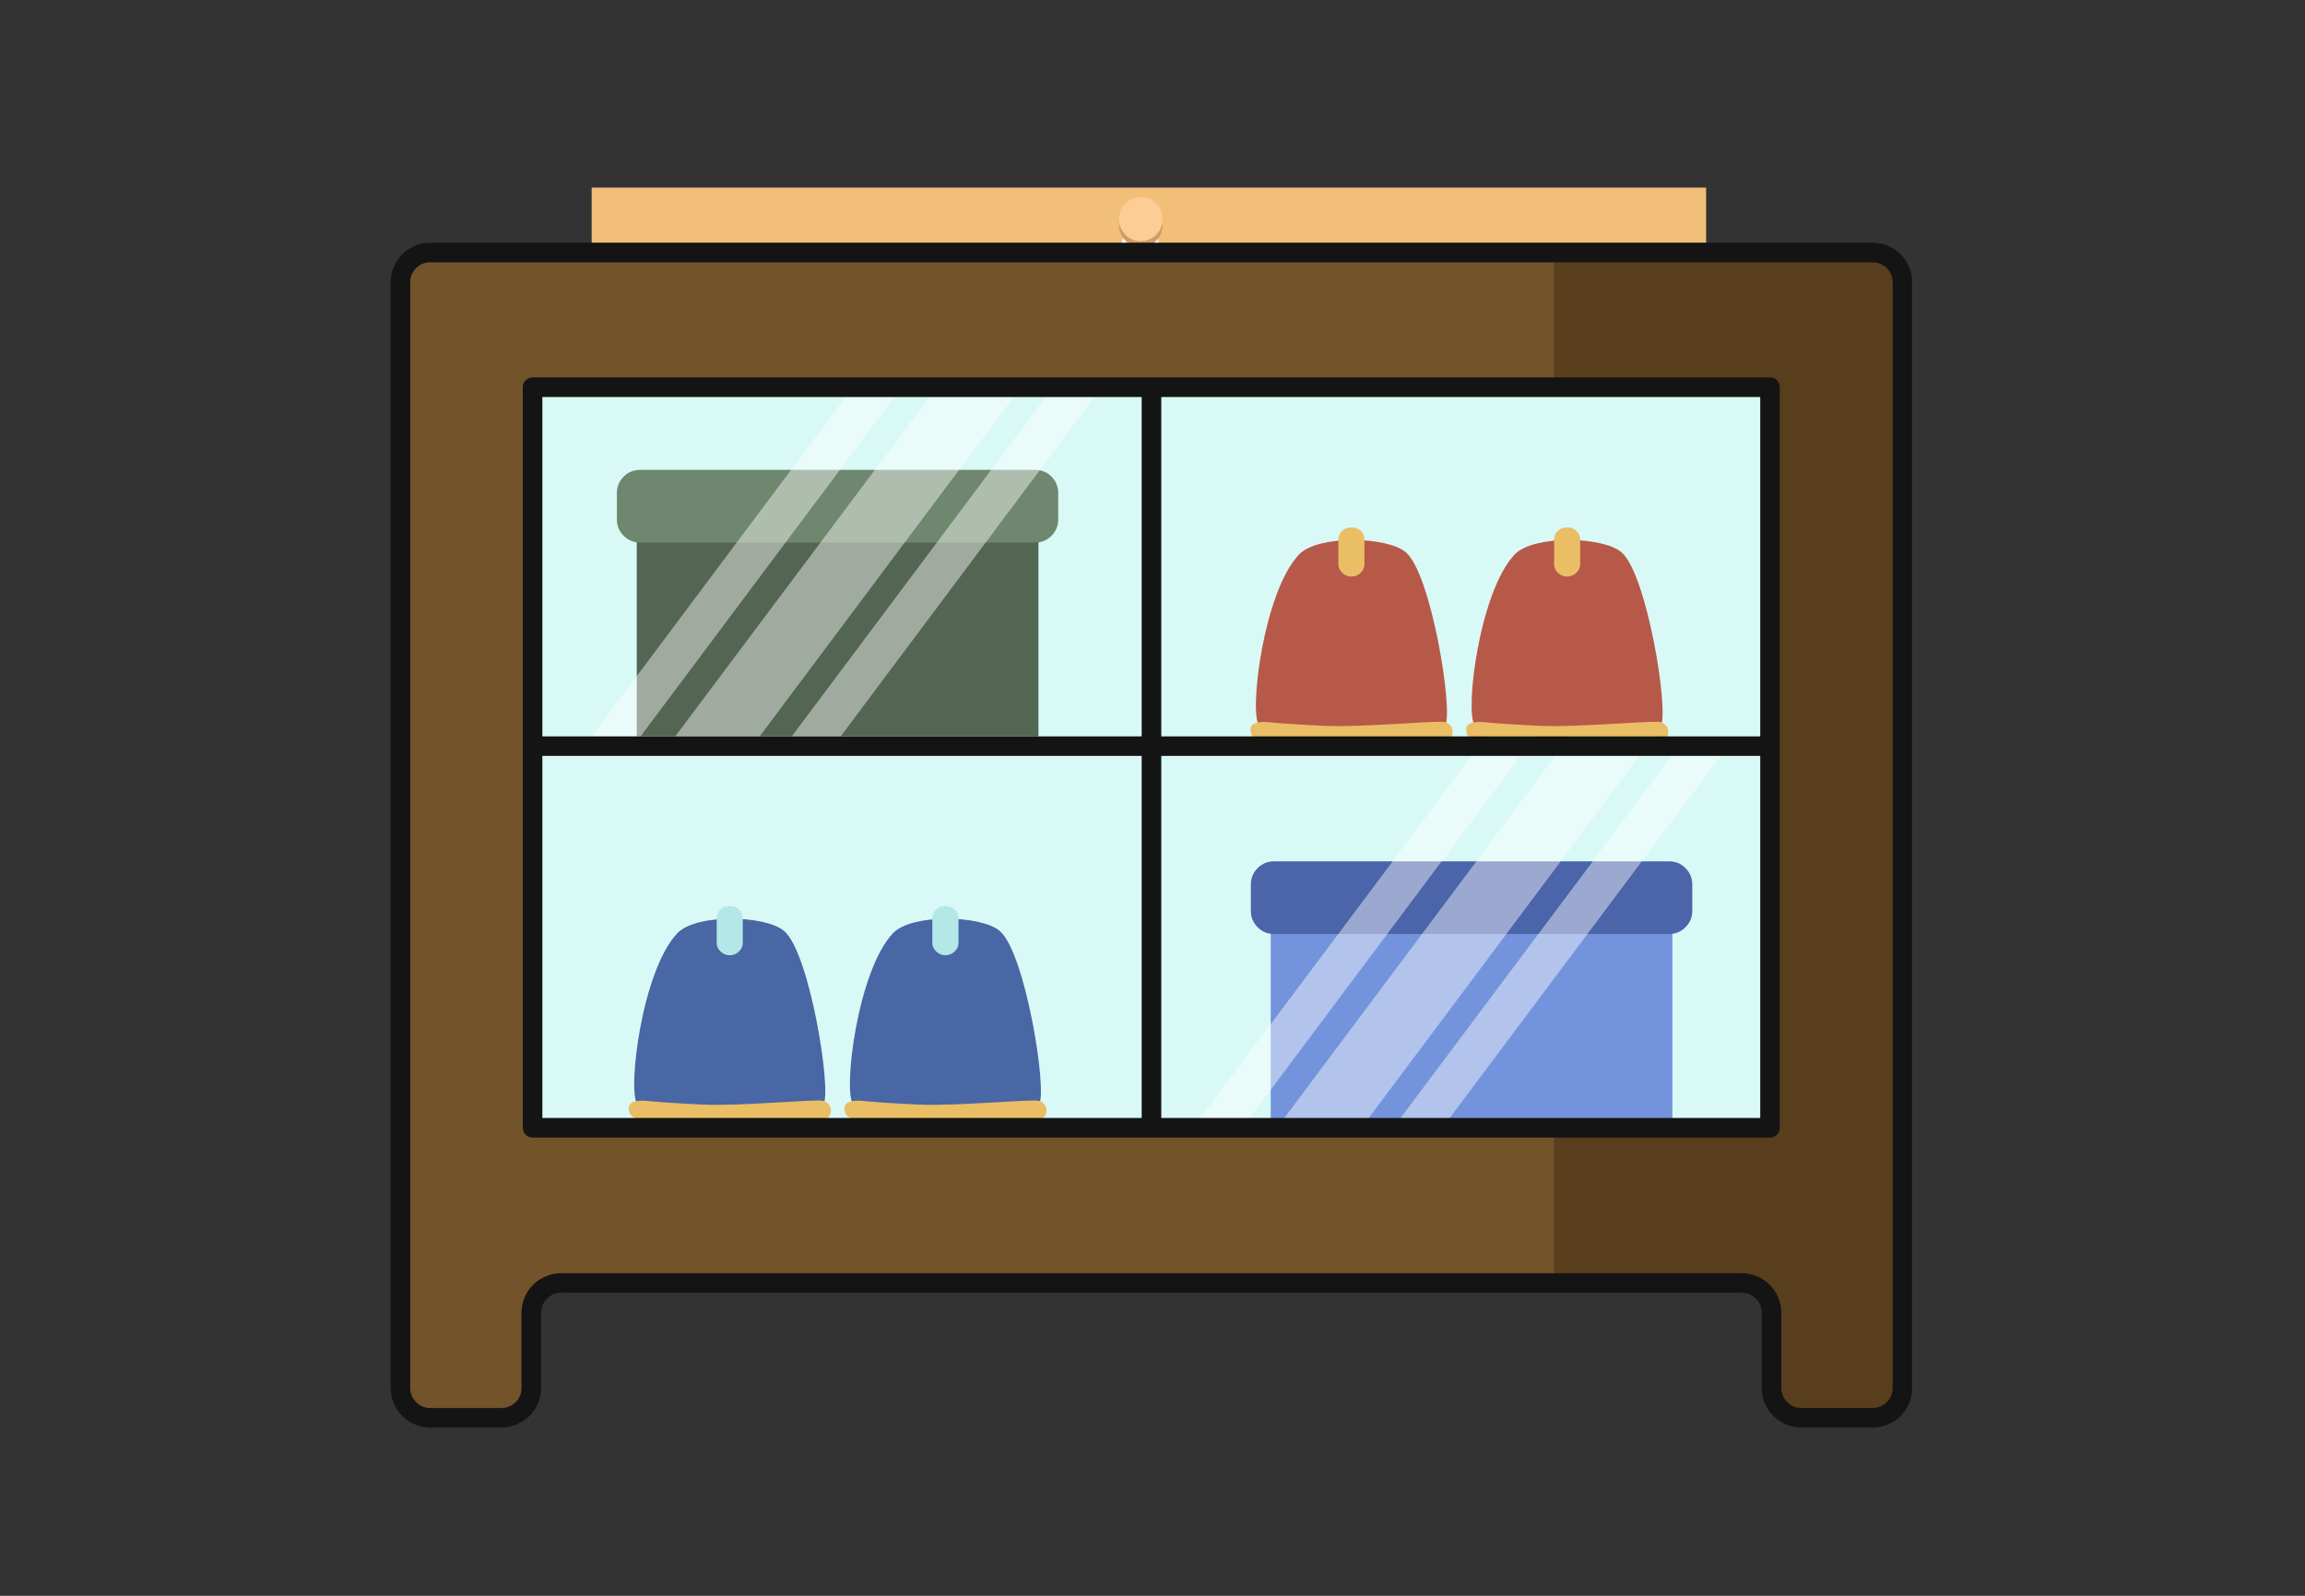 <svg xmlns="http://www.w3.org/2000/svg" xmlns:xlink="http://www.w3.org/1999/xlink" width="130" zoomAndPan="magnify" viewBox="0 0 97.5 67.5" height="90" preserveAspectRatio="xMidYMid meet" version="1.0"><rect x="0" y="0" width="97.5" height="67.5" fill="#333333" stroke="none"/><defs><filter x="0%" y="0%" width="100%" xlink:type="simple" xlink:actuate="onLoad" height="100%" id="id1" xlink:show="other"><feColorMatrix values="0 0 0 0 1 0 0 0 0 1 0 0 0 0 1 0 0 0 1 0" color-interpolation-filters="sRGB"/></filter><clipPath id="id2"><path d="M 25.027 7.934 L 72.168 7.934 L 72.168 11.211 L 25.027 11.211 Z M 25.027 7.934 " clip-rule="nonzero"/></clipPath><clipPath id="id3"><path d="M 25.027 11 L 72.168 11 L 72.168 11.852 L 25.027 11.852 Z M 25.027 11 " clip-rule="nonzero"/></clipPath><clipPath id="id4"><path d="M 48 8 L 53 8 L 53 12.418 L 48 12.418 Z M 48 8 " clip-rule="nonzero"/></clipPath><clipPath id="id5"><path d="M 43 8 L 49 8 L 49 12.418 L 43 12.418 Z M 43 8 " clip-rule="nonzero"/></clipPath><clipPath id="id6"><path d="M 16.523 10.258 L 80.875 10.258 L 80.875 60 L 16.523 60 Z M 16.523 10.258 " clip-rule="nonzero"/></clipPath><clipPath id="id7"><path d="M 65 10.258 L 80.875 10.258 L 80.875 60 L 65 60 Z M 65 10.258 " clip-rule="nonzero"/></clipPath><clipPath id="id8"><path d="M 16.523 10.258 L 80.875 10.258 L 80.875 60.395 L 16.523 60.395 Z M 16.523 10.258 " clip-rule="nonzero"/></clipPath><mask id="id9"><g filter="url(#id1)"><rect x="-9.75" width="117" fill="rgb(0%, 0%, 0%)" y="-6.75" height="81" fill-opacity="0.447"/></g></mask><clipPath id="id10"><path d="M 0.141 1 L 15 1 L 15 17.887 L 0.141 17.887 Z M 0.141 1 " clip-rule="nonzero"/></clipPath><clipPath id="id11"><path d="M 8 1 L 23.488 1 L 23.488 17.887 L 8 17.887 Z M 8 1 " clip-rule="nonzero"/></clipPath><clipPath id="id12"><path d="M 4 1 L 20 1 L 20 17.887 L 4 17.887 Z M 4 1 " clip-rule="nonzero"/></clipPath><clipPath id="id13"><rect x="0" width="24" y="0" height="18"/></clipPath><mask id="id14"><g filter="url(#id1)"><rect x="-9.75" width="117" fill="rgb(0%, 0%, 0%)" y="-6.75" height="81" fill-opacity="0.447"/></g></mask><clipPath id="id15"><path d="M 0.172 0.199 L 15 0.199 L 15 16 L 0.172 16 Z M 0.172 0.199 " clip-rule="nonzero"/></clipPath><clipPath id="id16"><path d="M 8 0.199 L 22.805 0.199 L 22.805 16 L 8 16 Z M 8 0.199 " clip-rule="nonzero"/></clipPath><clipPath id="id17"><path d="M 3 0.199 L 20 0.199 L 20 16 L 3 16 Z M 3 0.199 " clip-rule="nonzero"/></clipPath><clipPath id="id18"><rect x="0" width="23" y="0" height="17"/></clipPath></defs><g clip-path="url(#id2)"><path fill="rgb(94.51%, 74.899%, 47.06%)" d="M 72.168 11.211 L 25.027 11.211 L 25.027 7.934 L 72.168 7.934 L 72.168 11.211 " fill-opacity="1" fill-rule="nonzero"/></g><g clip-path="url(#id3)"><path fill="rgb(81.569%, 62.349%, 39.609%)" d="M 72.168 11.852 L 25.027 11.852 L 25.027 11.012 L 72.168 11.012 L 72.168 11.852 " fill-opacity="1" fill-rule="nonzero"/></g><g clip-path="url(#id4)"><path fill="rgb(100%, 100%, 100%)" d="M 50.957 32.645 L 51.035 32.484 C 51.035 32.484 49.891 20.957 49.176 13.965 L 51.68 32.848 C 51.859 33.082 51.957 32.84 51.957 32.84 L 52.027 32.68 C 52.027 32.68 48.938 9.426 48.828 9.031 C 48.777 8.836 48.703 8.844 48.641 8.898 C 48.633 8.809 48.625 8.754 48.621 8.738 C 48.523 8.336 48.316 8.773 48.316 8.773 L 50.68 32.637 C 50.852 32.883 50.957 32.645 50.957 32.645 " fill-opacity="1" fill-rule="nonzero"/></g><g clip-path="url(#id5)"><path fill="rgb(100%, 100%, 100%)" d="M 43.703 32.883 L 47.09 14.137 C 46.051 21.09 44.363 32.551 44.363 32.551 L 44.434 32.711 C 44.434 32.711 44.527 32.953 44.711 32.723 L 48.191 8.996 C 48.191 8.996 48.004 8.551 47.891 8.945 C 47.887 8.961 47.875 9.016 47.859 9.105 C 47.805 9.047 47.73 9.035 47.668 9.227 C 47.543 9.621 43.359 32.699 43.359 32.699 L 43.426 32.863 C 43.426 32.863 43.512 33.109 43.703 32.883 " fill-opacity="1" fill-rule="nonzero"/></g><path fill="rgb(81.569%, 62.349%, 39.609%)" d="M 49.18 9.527 C 49.18 10.039 48.766 10.457 48.254 10.457 C 47.746 10.457 47.332 10.039 47.332 9.527 C 47.332 9.012 47.746 8.594 48.254 8.594 C 48.766 8.594 49.18 9.012 49.18 9.527 " fill-opacity="1" fill-rule="nonzero"/><path fill="rgb(98.819%, 80.389%, 58.429%)" d="M 49.18 9.266 C 49.18 9.781 48.766 10.199 48.254 10.199 C 47.746 10.199 47.332 9.781 47.332 9.266 C 47.332 8.75 47.746 8.332 48.254 8.332 C 48.766 8.332 49.18 8.75 49.18 9.266 " fill-opacity="1" fill-rule="nonzero"/><g clip-path="url(#id6)"><path fill="rgb(44.71%, 32.549%, 16.469%)" d="M 80.477 11.938 L 80.477 58.715 C 80.477 58.883 80.441 59.043 80.379 59.195 C 80.312 59.352 80.223 59.488 80.102 59.605 C 79.984 59.723 79.844 59.816 79.691 59.879 C 79.535 59.941 79.371 59.973 79.203 59.973 L 76.199 59.973 C 76.031 59.973 75.871 59.938 75.715 59.875 C 75.562 59.812 75.426 59.719 75.309 59.602 C 75.188 59.484 75.098 59.348 75.035 59.195 C 74.969 59.043 74.938 58.879 74.938 58.715 L 74.938 55.527 C 74.938 55.363 74.902 55.199 74.84 55.047 C 74.773 54.895 74.684 54.758 74.562 54.641 C 74.445 54.52 74.305 54.43 74.152 54.367 C 73.996 54.305 73.836 54.273 73.668 54.273 L 23.742 54.273 C 23.574 54.27 23.414 54.301 23.258 54.363 C 23.102 54.43 22.965 54.52 22.848 54.637 C 22.727 54.754 22.637 54.891 22.57 55.047 C 22.504 55.199 22.473 55.359 22.473 55.527 L 22.473 58.715 C 22.473 58.879 22.441 59.043 22.379 59.195 C 22.312 59.348 22.223 59.484 22.105 59.602 C 21.984 59.719 21.852 59.812 21.695 59.875 C 21.539 59.938 21.379 59.973 21.215 59.973 L 18.195 59.973 C 18.027 59.973 17.867 59.938 17.715 59.875 C 17.559 59.812 17.422 59.719 17.305 59.602 C 17.188 59.484 17.094 59.348 17.031 59.195 C 16.969 59.043 16.938 58.879 16.938 58.715 L 16.938 11.938 C 16.938 11.77 16.969 11.609 17.031 11.457 C 17.094 11.301 17.188 11.164 17.305 11.047 C 17.422 10.93 17.559 10.84 17.715 10.773 C 17.867 10.711 18.027 10.68 18.195 10.68 L 79.203 10.68 C 79.371 10.68 79.535 10.711 79.691 10.773 C 79.844 10.836 79.984 10.926 80.102 11.043 C 80.223 11.164 80.312 11.297 80.379 11.453 C 80.441 11.609 80.477 11.77 80.477 11.938 Z M 80.477 11.938 " fill-opacity="1" fill-rule="nonzero"/></g><g clip-path="url(#id7)"><path fill="rgb(34.9%, 24.309%, 11.76%)" d="M 80.477 11.938 L 80.477 58.715 C 80.477 58.883 80.441 59.043 80.379 59.195 C 80.312 59.352 80.223 59.488 80.102 59.605 C 79.984 59.723 79.844 59.816 79.691 59.879 C 79.535 59.941 79.371 59.973 79.203 59.973 L 76.199 59.973 C 76.031 59.973 75.871 59.938 75.715 59.875 C 75.562 59.812 75.426 59.719 75.309 59.602 C 75.188 59.484 75.098 59.348 75.035 59.195 C 74.969 59.043 74.938 58.879 74.938 58.715 L 74.938 55.527 C 74.938 55.363 74.902 55.199 74.84 55.047 C 74.773 54.895 74.684 54.758 74.562 54.641 C 74.445 54.52 74.305 54.43 74.152 54.367 C 73.996 54.305 73.836 54.273 73.668 54.273 L 65.73 54.273 L 65.73 10.68 L 79.203 10.68 C 79.371 10.68 79.535 10.711 79.691 10.773 C 79.844 10.836 79.984 10.926 80.102 11.043 C 80.223 11.164 80.312 11.297 80.379 11.453 C 80.441 11.609 80.477 11.77 80.477 11.938 Z M 80.477 11.938 " fill-opacity="1" fill-rule="nonzero"/></g><path fill="rgb(85.1%, 97.649%, 96.469%)" d="M 22.527 16.379 L 74.871 16.379 L 74.871 47.703 L 22.527 47.703 Z M 22.527 16.379 " fill-opacity="1" fill-rule="nonzero"/><path fill="rgb(28.629%, 39.999%, 64.709%)" d="M 28.652 39.473 C 27.148 41.055 26.531 46.16 26.961 46.703 C 27.395 47.25 34.488 47.309 34.836 46.703 C 35.18 46.102 34.246 40.289 33.168 39.379 C 32.367 38.703 29.445 38.641 28.652 39.473 Z M 28.652 39.473 " fill-opacity="1" fill-rule="nonzero"/><path fill="rgb(91.759%, 74.509%, 39.609%)" d="M 27.402 46.57 C 27.086 46.535 26.594 46.551 26.594 46.863 C 26.594 47.215 26.789 47.375 27.574 47.402 C 28.359 47.426 31.273 47.5 32.184 47.5 C 33.09 47.5 34.902 47.441 35.051 47.25 C 35.098 47.191 35.129 47.125 35.141 47.051 C 35.152 46.973 35.148 46.902 35.121 46.832 C 35.094 46.758 35.051 46.699 34.992 46.652 C 34.934 46.602 34.867 46.57 34.793 46.559 C 34.383 46.496 31.297 46.793 29.738 46.723 C 28.574 46.668 27.754 46.609 27.402 46.57 Z M 27.402 46.57 " fill-opacity="1" fill-rule="nonzero"/><path fill="rgb(70.2%, 90.59%, 90.979%)" d="M 30.867 38.332 C 30.727 38.324 30.605 38.363 30.496 38.453 C 30.391 38.543 30.332 38.656 30.316 38.793 L 30.316 39.945 C 30.34 40.078 30.402 40.188 30.508 40.273 C 30.613 40.363 30.73 40.406 30.867 40.406 C 31.004 40.406 31.125 40.363 31.227 40.273 C 31.332 40.188 31.395 40.078 31.418 39.945 L 31.418 38.793 C 31.406 38.656 31.344 38.543 31.238 38.453 C 31.129 38.363 31.008 38.32 30.867 38.332 Z M 30.867 38.332 " fill-opacity="1" fill-rule="nonzero"/><path fill="rgb(28.629%, 39.999%, 64.709%)" d="M 37.773 39.473 C 36.273 41.055 35.652 46.16 36.086 46.703 C 36.516 47.25 43.613 47.309 43.957 46.703 C 44.305 46.102 43.367 40.289 42.289 39.379 C 41.492 38.703 38.566 38.641 37.773 39.473 Z M 37.773 39.473 " fill-opacity="1" fill-rule="nonzero"/><path fill="rgb(91.759%, 74.509%, 39.609%)" d="M 36.527 46.57 C 36.207 46.535 35.719 46.551 35.719 46.863 C 35.719 47.215 35.914 47.375 36.699 47.402 C 37.48 47.426 40.398 47.5 41.305 47.5 C 42.211 47.5 44.023 47.441 44.172 47.25 C 44.219 47.191 44.25 47.125 44.262 47.051 C 44.277 46.973 44.27 46.902 44.242 46.832 C 44.215 46.758 44.172 46.699 44.113 46.652 C 44.055 46.602 43.988 46.57 43.914 46.559 C 43.508 46.496 40.418 46.793 38.859 46.723 C 37.699 46.668 36.875 46.609 36.527 46.57 Z M 36.527 46.57 " fill-opacity="1" fill-rule="nonzero"/><path fill="rgb(70.2%, 90.59%, 90.979%)" d="M 39.988 38.332 C 39.852 38.324 39.727 38.363 39.621 38.453 C 39.512 38.543 39.453 38.656 39.438 38.793 L 39.438 39.945 C 39.461 40.078 39.527 40.188 39.629 40.273 C 39.734 40.363 39.855 40.406 39.988 40.406 C 40.125 40.406 40.246 40.363 40.352 40.273 C 40.453 40.188 40.52 40.078 40.543 39.945 L 40.543 38.793 C 40.527 38.656 40.469 38.543 40.359 38.453 C 40.254 38.363 40.129 38.32 39.988 38.332 Z M 39.988 38.332 " fill-opacity="1" fill-rule="nonzero"/><path fill="rgb(45.099%, 58.04%, 86.67%)" d="M 53.75 39.207 L 70.742 39.207 L 70.742 47.703 L 53.75 47.703 Z M 53.75 39.207 " fill-opacity="1" fill-rule="nonzero"/><path fill="rgb(29.41%, 39.22%, 66.669%)" d="M 53.891 36.434 L 70.602 36.434 C 70.871 36.434 71.102 36.527 71.293 36.719 C 71.484 36.91 71.582 37.141 71.582 37.41 L 71.582 38.531 C 71.582 38.801 71.484 39.031 71.293 39.223 C 71.102 39.414 70.871 39.508 70.602 39.508 L 53.891 39.508 C 53.621 39.508 53.391 39.414 53.199 39.223 C 53.008 39.031 52.91 38.801 52.91 38.531 L 52.91 37.41 C 52.914 37.141 53.008 36.91 53.199 36.719 C 53.391 36.527 53.621 36.434 53.891 36.434 Z M 53.891 36.434 " fill-opacity="1" fill-rule="nonzero"/><g clip-path="url(#id8)"><path fill="rgb(7.84%, 7.84%, 7.84%)" d="M 79.207 60.383 L 76.199 60.383 C 75.977 60.383 75.762 60.34 75.559 60.258 C 75.352 60.172 75.172 60.051 75.012 59.895 C 74.855 59.738 74.734 59.555 74.648 59.352 C 74.566 59.148 74.523 58.934 74.523 58.711 L 74.523 55.527 C 74.52 55.293 74.438 55.094 74.273 54.93 C 74.105 54.766 73.906 54.68 73.672 54.68 L 23.738 54.68 C 23.504 54.68 23.305 54.766 23.137 54.93 C 22.973 55.094 22.891 55.293 22.891 55.527 L 22.891 58.711 C 22.891 58.93 22.848 59.145 22.762 59.348 C 22.676 59.555 22.555 59.734 22.398 59.891 C 22.238 60.047 22.059 60.168 21.852 60.254 C 21.648 60.34 21.434 60.383 21.211 60.383 L 18.199 60.383 C 17.977 60.383 17.766 60.34 17.559 60.254 C 17.352 60.168 17.172 60.047 17.016 59.891 C 16.859 59.734 16.738 59.555 16.652 59.348 C 16.566 59.145 16.523 58.93 16.523 58.711 L 16.523 11.941 C 16.523 11.719 16.566 11.504 16.652 11.301 C 16.738 11.094 16.859 10.914 17.016 10.758 C 17.172 10.602 17.352 10.48 17.559 10.395 C 17.766 10.309 17.977 10.266 18.199 10.266 L 79.207 10.266 C 79.43 10.266 79.645 10.309 79.852 10.395 C 80.055 10.48 80.238 10.602 80.395 10.758 C 80.551 10.914 80.672 11.094 80.758 11.301 C 80.844 11.504 80.887 11.719 80.887 11.941 L 80.887 58.711 C 80.887 58.93 80.844 59.145 80.758 59.352 C 80.672 59.555 80.551 59.734 80.395 59.895 C 80.238 60.051 80.055 60.172 79.852 60.258 C 79.645 60.34 79.43 60.383 79.207 60.383 Z M 23.738 53.855 L 73.672 53.855 C 73.895 53.855 74.109 53.898 74.312 53.984 C 74.52 54.066 74.699 54.188 74.855 54.344 C 75.016 54.504 75.137 54.684 75.219 54.887 C 75.305 55.094 75.348 55.305 75.348 55.527 L 75.348 58.707 C 75.348 58.941 75.434 59.141 75.598 59.309 C 75.762 59.473 75.965 59.555 76.199 59.555 L 79.207 59.555 C 79.441 59.555 79.641 59.473 79.809 59.309 C 79.973 59.141 80.059 58.941 80.059 58.707 L 80.059 11.941 C 80.059 11.707 79.973 11.508 79.809 11.34 C 79.641 11.176 79.441 11.094 79.207 11.094 L 18.199 11.094 C 17.965 11.094 17.766 11.176 17.602 11.34 C 17.434 11.508 17.352 11.707 17.352 11.941 L 17.352 58.711 C 17.352 58.941 17.434 59.145 17.602 59.309 C 17.766 59.473 17.965 59.555 18.199 59.559 L 21.211 59.559 C 21.445 59.555 21.645 59.473 21.812 59.309 C 21.977 59.145 22.059 58.945 22.059 58.711 L 22.059 55.527 C 22.062 55.305 22.102 55.094 22.188 54.887 C 22.273 54.684 22.395 54.504 22.551 54.344 C 22.711 54.188 22.891 54.066 23.098 53.984 C 23.301 53.898 23.516 53.855 23.738 53.855 Z M 23.738 53.855 " fill-opacity="1" fill-rule="nonzero"/></g><path fill="rgb(71.759%, 34.9%, 28.629%)" d="M 54.949 23.453 C 53.445 25.035 52.828 30.141 53.258 30.688 C 53.691 31.23 60.785 31.289 61.133 30.688 C 61.48 30.082 60.543 24.27 59.465 23.359 C 58.664 22.684 55.742 22.621 54.949 23.453 Z M 54.949 23.453 " fill-opacity="1" fill-rule="nonzero"/><path fill="rgb(91.759%, 74.509%, 39.609%)" d="M 53.699 30.551 C 53.383 30.516 52.891 30.531 52.891 30.844 C 52.891 31.195 53.09 31.355 53.871 31.383 C 54.656 31.406 57.574 31.48 58.48 31.48 C 59.387 31.48 61.199 31.422 61.348 31.23 C 61.395 31.172 61.426 31.105 61.438 31.031 C 61.449 30.957 61.445 30.883 61.418 30.812 C 61.391 30.738 61.348 30.68 61.289 30.633 C 61.23 30.582 61.164 30.551 61.09 30.539 C 60.68 30.477 57.594 30.773 56.035 30.703 C 54.871 30.648 54.051 30.59 53.699 30.551 Z M 53.699 30.551 " fill-opacity="1" fill-rule="nonzero"/><path fill="rgb(91.759%, 74.509%, 39.609%)" d="M 57.164 22.312 C 57.023 22.305 56.902 22.344 56.797 22.434 C 56.688 22.523 56.629 22.637 56.613 22.773 L 56.613 23.926 C 56.637 24.059 56.699 24.168 56.805 24.258 C 56.91 24.344 57.027 24.387 57.164 24.387 C 57.301 24.387 57.422 24.344 57.523 24.258 C 57.629 24.168 57.691 24.059 57.715 23.926 L 57.715 22.773 C 57.703 22.637 57.641 22.523 57.535 22.434 C 57.426 22.344 57.305 22.305 57.164 22.312 Z M 57.164 22.312 " fill-opacity="1" fill-rule="nonzero"/><path fill="rgb(71.759%, 34.9%, 28.629%)" d="M 64.07 23.453 C 62.57 25.035 61.949 30.141 62.383 30.688 C 62.812 31.23 69.91 31.289 70.254 30.688 C 70.602 30.082 69.664 24.27 68.586 23.359 C 67.789 22.684 64.863 22.621 64.07 23.453 Z M 64.07 23.453 " fill-opacity="1" fill-rule="nonzero"/><path fill="rgb(91.759%, 74.509%, 39.609%)" d="M 62.824 30.551 C 62.508 30.516 62.016 30.531 62.016 30.844 C 62.016 31.195 62.211 31.355 62.996 31.383 C 63.777 31.406 66.695 31.48 67.602 31.48 C 68.508 31.48 70.32 31.422 70.469 31.23 C 70.516 31.172 70.547 31.105 70.559 31.031 C 70.574 30.957 70.566 30.883 70.539 30.812 C 70.512 30.738 70.469 30.68 70.41 30.633 C 70.352 30.582 70.285 30.551 70.211 30.539 C 69.805 30.477 66.715 30.773 65.156 30.703 C 63.996 30.648 63.172 30.59 62.824 30.551 Z M 62.824 30.551 " fill-opacity="1" fill-rule="nonzero"/><path fill="rgb(91.759%, 74.509%, 39.609%)" d="M 66.289 22.312 C 66.148 22.305 66.023 22.344 65.918 22.434 C 65.809 22.523 65.75 22.637 65.738 22.773 L 65.738 23.926 C 65.762 24.059 65.824 24.168 65.93 24.254 C 66.031 24.344 66.152 24.387 66.289 24.387 C 66.422 24.387 66.543 24.344 66.648 24.254 C 66.75 24.168 66.816 24.059 66.84 23.926 L 66.84 22.773 C 66.824 22.637 66.766 22.523 66.656 22.434 C 66.551 22.344 66.426 22.305 66.289 22.312 Z M 66.289 22.312 " fill-opacity="1" fill-rule="nonzero"/><g mask="url(#id9)"><g transform="matrix(1, 0, 0, 1, 50, 30)"><g clip-path="url(#id13)"><g clip-path="url(#id10)"><path fill="rgb(100%, 100%, 100%)" d="M 14.938 1.148 L 14.316 1.973 L 2.547 17.703 L 0.469 17.703 L 12.25 1.973 L 12.871 1.148 Z M 14.938 1.148 " fill-opacity="1" fill-rule="nonzero"/></g><g clip-path="url(#id11)"><path fill="rgb(100%, 100%, 100%)" d="M 23.367 1.191 L 22.785 1.973 L 11.012 17.703 L 8.934 17.703 L 20.715 1.973 L 21.336 1.148 L 23.312 1.148 Z M 23.367 1.191 " fill-opacity="1" fill-rule="nonzero"/></g><g clip-path="url(#id12)"><path fill="rgb(100%, 100%, 100%)" d="M 19.977 1.148 L 19.355 1.973 L 7.586 17.703 L 4.016 17.703 L 15.789 1.973 L 16.406 1.148 Z M 19.977 1.148 " fill-opacity="1" fill-rule="nonzero"/></g></g></g></g><path fill="rgb(32.549%, 39.999%, 32.549%)" d="M 26.934 22.648 L 43.926 22.648 L 43.926 31.145 L 26.934 31.145 Z M 26.934 22.648 " fill-opacity="1" fill-rule="nonzero"/><path fill="rgb(43.14%, 52.939%, 43.14%)" d="M 27.074 19.875 L 43.785 19.875 C 44.055 19.875 44.285 19.969 44.477 20.16 C 44.668 20.352 44.762 20.582 44.762 20.852 L 44.762 21.973 C 44.762 22.242 44.668 22.473 44.477 22.664 C 44.285 22.855 44.055 22.949 43.785 22.949 L 27.074 22.949 C 26.805 22.949 26.574 22.855 26.383 22.664 C 26.191 22.473 26.094 22.242 26.094 21.973 L 26.094 20.852 C 26.094 20.582 26.191 20.352 26.383 20.16 C 26.574 19.969 26.805 19.875 27.074 19.875 Z M 27.074 19.875 " fill-opacity="1" fill-rule="nonzero"/><g mask="url(#id14)"><g transform="matrix(1, 0, 0, 1, 24, 16)"><g clip-path="url(#id18)"><g clip-path="url(#id15)"><path fill="rgb(100%, 100%, 100%)" d="M 14.145 0.379 L 3.094 15.148 L 2.473 15.973 L 0.406 15.973 L 1.027 15.148 L 12.078 0.379 Z M 14.145 0.379 " fill-opacity="1" fill-rule="nonzero"/></g><g clip-path="url(#id16)"><path fill="rgb(100%, 100%, 100%)" d="M 22.609 0.379 L 11.559 15.148 L 10.941 15.973 L 8.875 15.973 L 9.492 15.148 L 20.543 0.379 Z M 22.609 0.379 " fill-opacity="1" fill-rule="nonzero"/></g><g clip-path="url(#id17)"><path fill="rgb(100%, 100%, 100%)" d="M 19.184 0.379 L 8.133 15.148 L 7.516 15.973 L 3.945 15.973 L 4.562 15.148 L 15.625 0.379 Z M 19.184 0.379 " fill-opacity="1" fill-rule="nonzero"/></g></g></g></g><path fill="rgb(7.84%, 7.84%, 7.84%)" d="M 22.527 31.148 L 74.871 31.148 L 74.871 31.973 L 22.527 31.973 Z M 22.527 31.148 " fill-opacity="1" fill-rule="nonzero"/><path fill="rgb(7.84%, 7.84%, 7.84%)" d="M 48.293 16.379 L 49.121 16.379 L 49.121 47.703 L 48.293 47.703 Z M 48.293 16.379 " fill-opacity="1" fill-rule="nonzero"/><path fill="rgb(7.84%, 7.84%, 7.84%)" d="M 74.871 48.117 L 22.527 48.117 C 22.414 48.117 22.316 48.074 22.234 47.996 C 22.156 47.914 22.113 47.816 22.113 47.703 L 22.113 16.379 C 22.113 16.266 22.156 16.168 22.234 16.086 C 22.316 16.004 22.414 15.965 22.527 15.965 L 74.871 15.965 C 74.988 15.965 75.086 16.004 75.164 16.086 C 75.246 16.168 75.285 16.266 75.285 16.379 L 75.285 47.703 C 75.285 47.816 75.246 47.914 75.164 47.996 C 75.086 48.074 74.988 48.117 74.871 48.117 Z M 22.941 47.289 L 74.457 47.289 L 74.457 16.793 L 22.941 16.793 Z M 22.941 47.289 " fill-opacity="1" fill-rule="nonzero"/></svg>